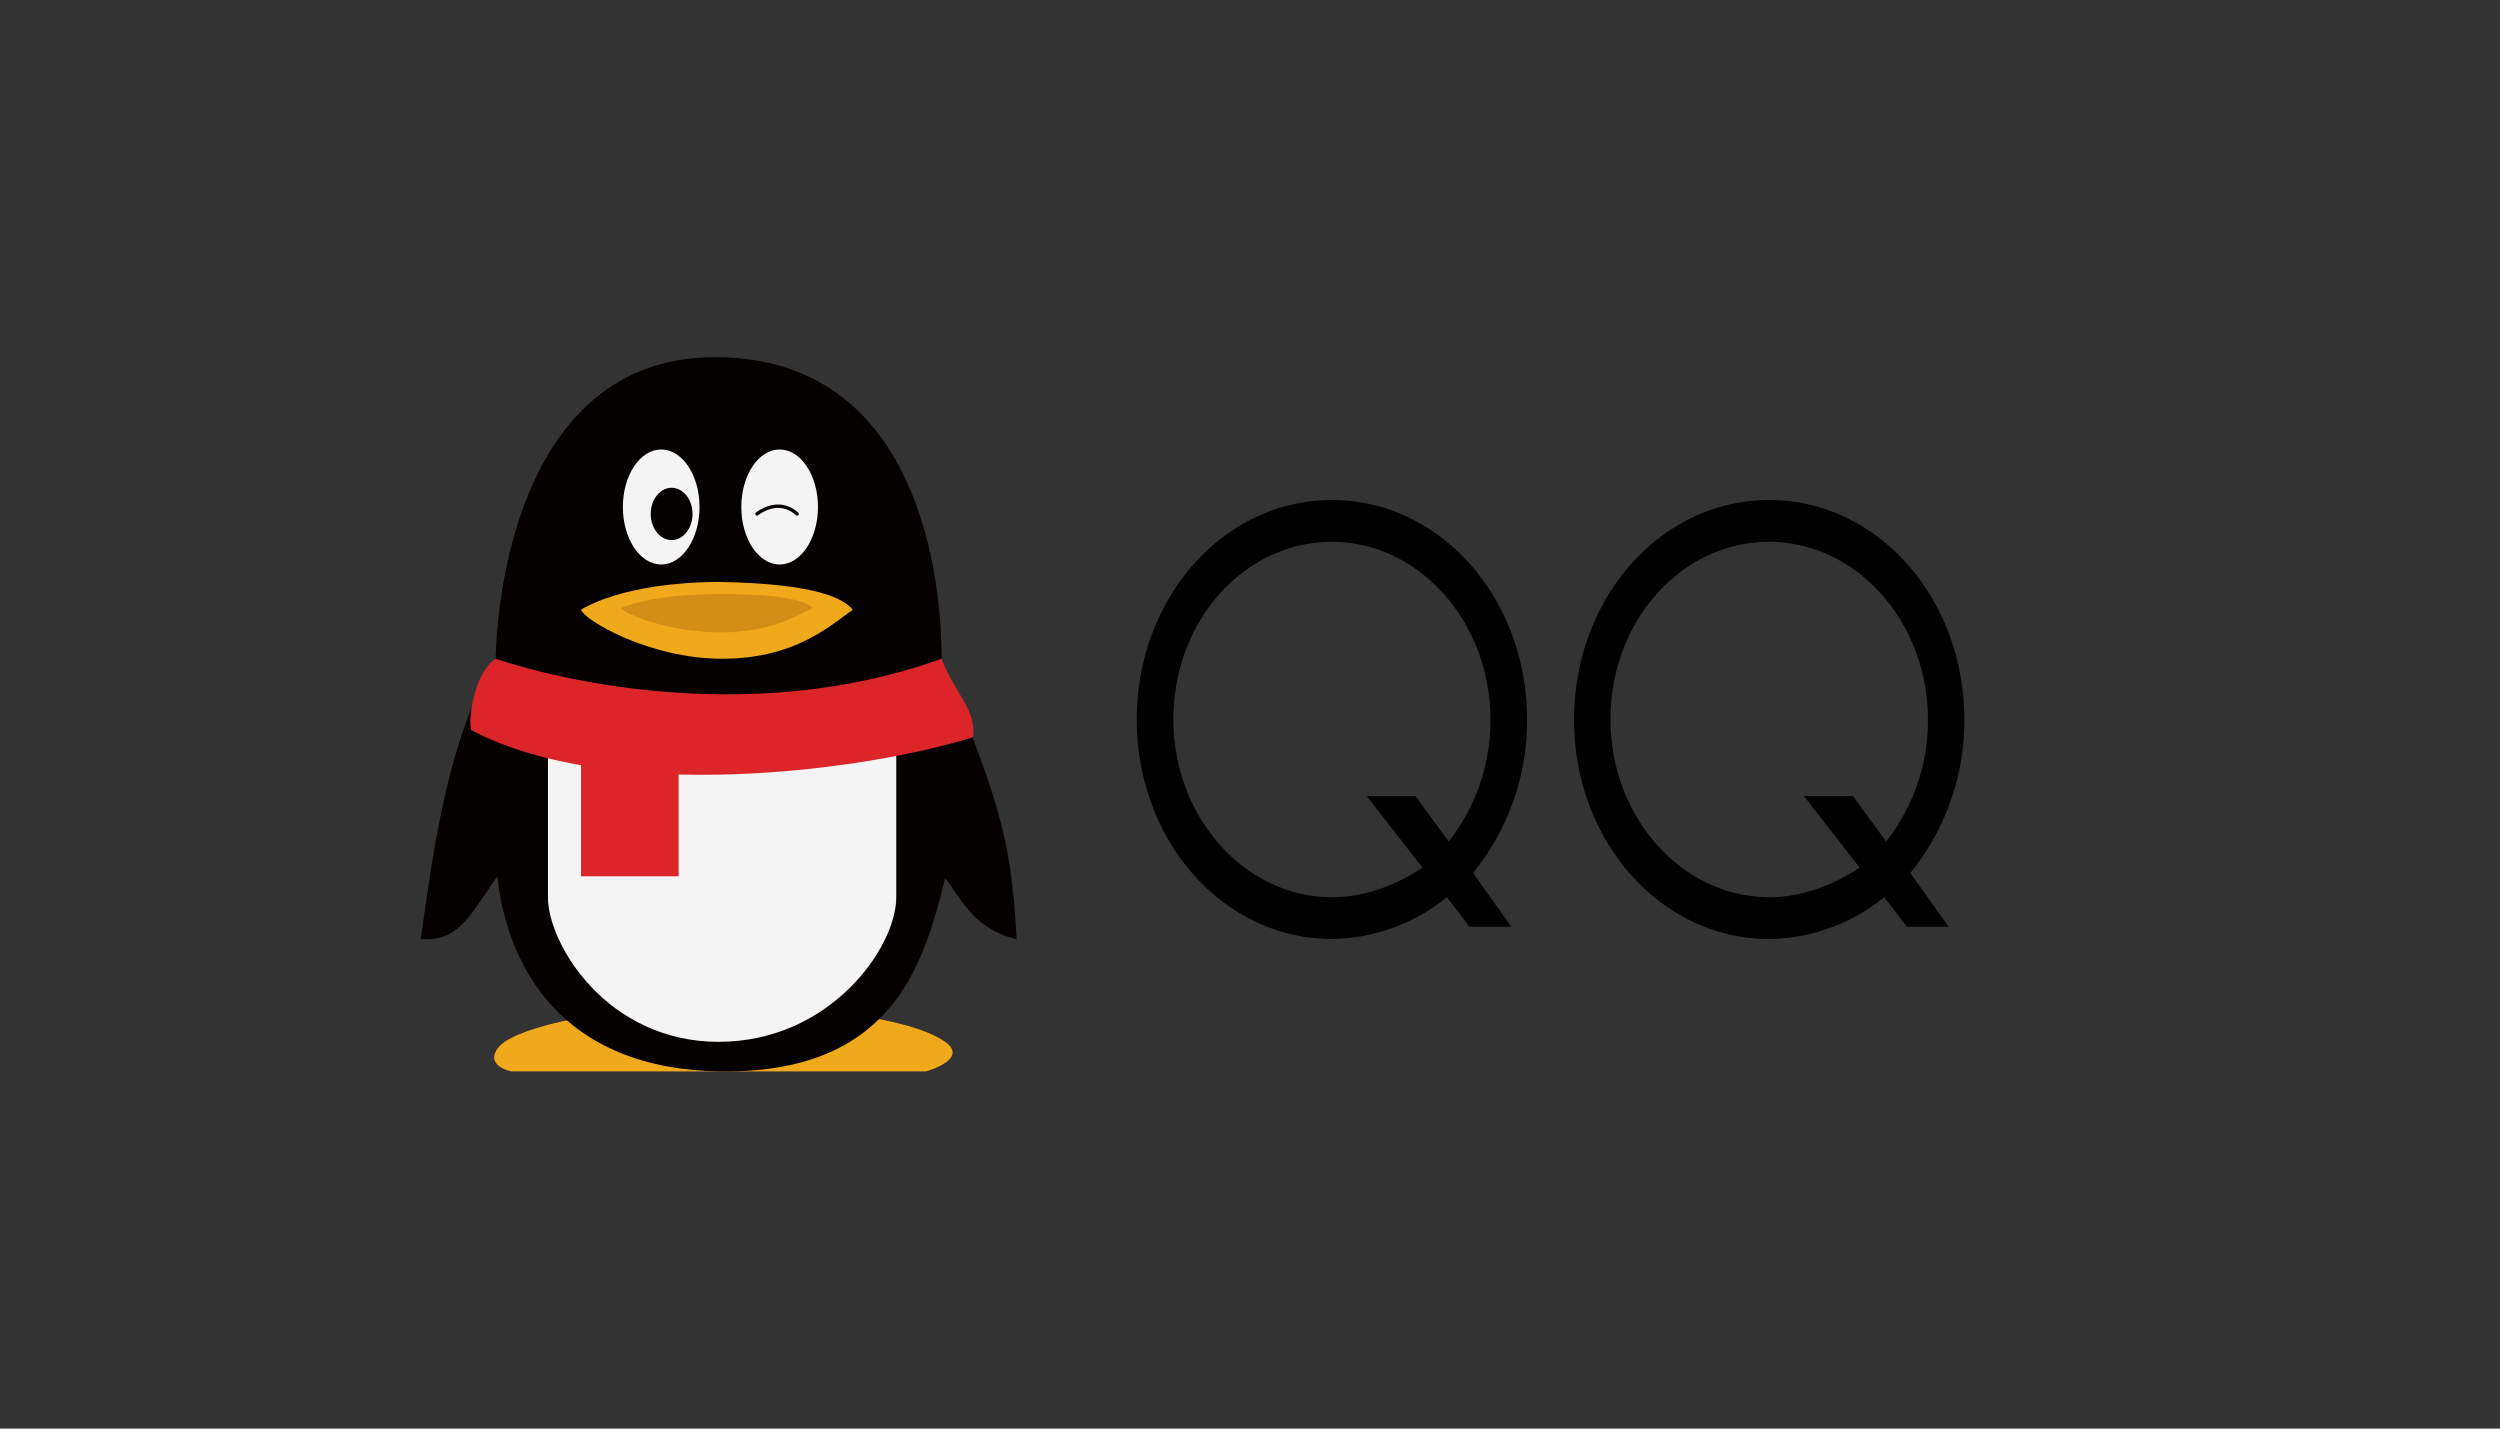 <svg id="Layer_1" data-name="Layer 1" xmlns="http://www.w3.org/2000/svg" viewBox="0 0 630 360"><rect x="0" y="0" width="630" height="360" fill="#333333" stroke="none"/><defs><style>.cls-1,.cls-6{fill:none;}.cls-2{fill:#f0a91a;}.cls-3{fill:#040000;}.cls-4{fill:#f4f4f4;}.cls-5{fill:#db2529;}.cls-6{stroke:#040000;stroke-linecap:round;stroke-miterlimit:10;stroke-width:0.86px;}.cls-7{fill:#d38e16;}</style></defs><title>342_white</title><path class="cls-1" d="M356.71,200.2l8.35,11.41c6.58-7.9,10.53-18.88,10.53-30.73,0-25-18-44.78-39.95-44.78s-39.95,20.19-39.95,44.78c0,25,18,44.78,39.95,44.78a38.84,38.84,0,0,0,22.83-7.9l-14.05-18h12.29Z"/><path d="M384.81,181.32c0-30.73-21.95-55.32-49.17-55.32s-49.17,24.59-49.17,55.32,21.95,55.31,49.17,55.31a47,47,0,0,0,29-10.53l5.7,7.46h10.54L371.2,220A60.78,60.78,0,0,0,384.81,181.32ZM335.64,226.1c-21.95,0-39.95-20.2-39.95-44.78,0-25,18-44.78,39.95-44.78s39.95,20.19,39.95,44.78a49.12,49.12,0,0,1-10.53,30.73l-8.35-11.42H344.42l14.05,18c-6.59,4.39-14.49,7.47-22.83,7.47Z"/><path class="cls-1" d="M466.91,200.2l8.34,11.41c6.59-7.9,10.54-18.88,10.54-30.73,0-25-18-44.78-40-44.78s-40,20.19-40,44.78c0,25,18,44.78,40,44.78a38.84,38.84,0,0,0,22.83-7.9l-14.05-18h12.29Z"/><path d="M495,181.32c0-30.73-21.95-55.32-49.17-55.32s-49.17,24.59-49.17,55.32,21.95,55.31,49.17,55.31a47,47,0,0,0,29-10.53l5.71,7.46h10.54L481.4,220A60.78,60.78,0,0,0,495,181.32ZM445.84,226.1c-22,0-40-20.2-40-44.78,0-25,18-44.78,40-44.78s40,20.19,40,44.78a49.07,49.07,0,0,1-10.54,30.73l-8.34-11.42H454.62l14,18C462.08,223,454.18,226.1,445.84,226.1Z"/><path class="cls-2" d="M128.86,270H233.35s11-3.07,4.83-7.46-23.71-8.78-57.08-8.78S128,259.9,125.35,264.29C122.27,268.68,128.86,270,128.86,270Z"/><path class="cls-3" d="M124.91,166S124.91,90,180.23,90,237.3,154.54,237.3,166c13.61,34.25,17.56,43.9,18.88,70.68-11.42-2.63-14.49-11.41-18-15.36C232.91,242.34,225.45,270,182.86,270s-55.32-28.1-57.51-49.17c-6.15,8.34-9.22,16.68-19.32,15.8C109.1,215.12,112.62,186.59,124.91,166Z"/><path class="cls-4" d="M138.08,184V226.1c0,11.85,14.93,36.44,43,36.44s44.78-23.71,44.78-36.44V184Z"/><path class="cls-5" d="M124.91,166s56.19,20.2,112.39,0c3.51,9.22,8.78,12.73,7.9,19.76-26.34,8.34-90.44,17.12-126.44-1.76C117.88,180.88,119.64,169.46,124.91,166Z"/><rect class="cls-5" x="146.42" y="183.95" width="24.59" height="36.88"/><path class="cls-2" d="M146.42,153.66s10.1-7,35.12-7c25,.44,31.17,4.39,33.37,7C209.2,157.61,200.42,166,182,166S147.3,156.29,146.42,153.66Z"/><ellipse class="cls-4" cx="166.62" cy="127.76" rx="9.66" ry="14.49"/><ellipse class="cls-4" cx="196.47" cy="127.76" rx="9.66" ry="14.49"/><ellipse class="cls-3" cx="169.25" cy="129.51" rx="5.27" ry="6.59"/><path class="cls-6" d="M190.76,129.51s5.27-4.39,10.1,0"/><path class="cls-7" d="M156.52,153.22s7-3.51,25-3.51,22,2.19,23.27,3.51c-3.95,1.76-10.1,6.15-23.27,6.15S157,154.54,156.52,153.22Z"/></svg>